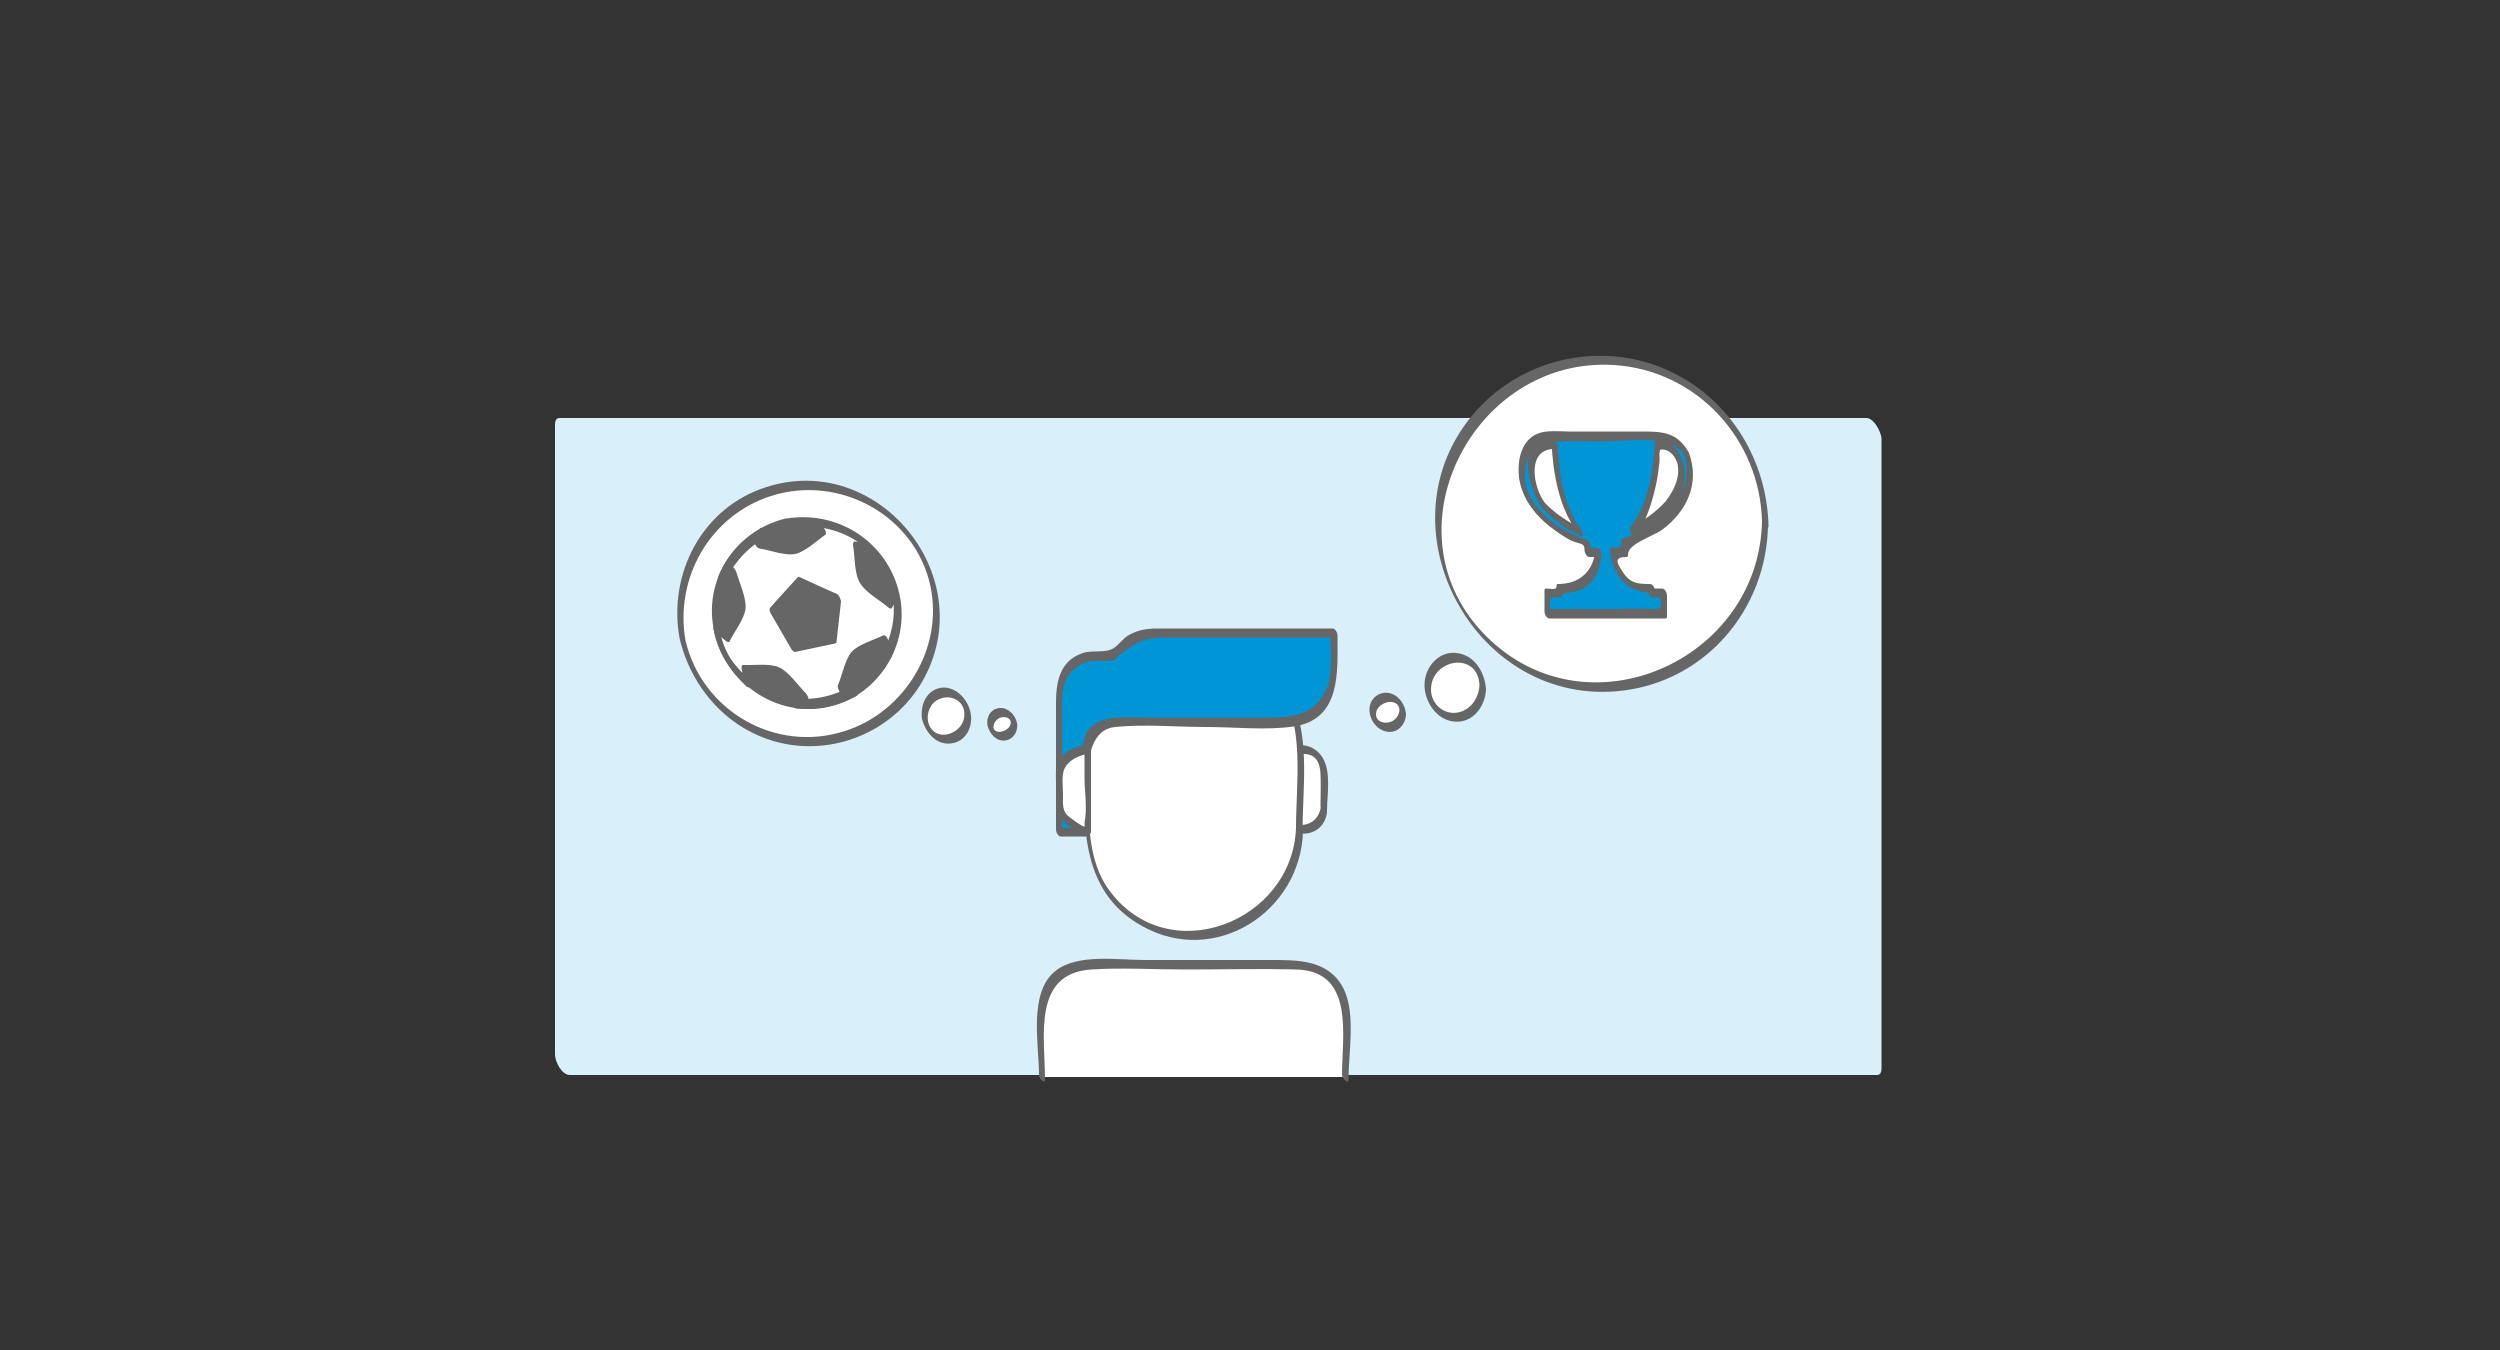 <?xml version="1.0" encoding="utf-8"?>
<!-- Generator: Adobe Illustrator 22.0.1, SVG Export Plug-In . SVG Version: 6.00 Build 0)  -->
<svg version="1.1" id="Layer_1" xmlns="http://www.w3.org/2000/svg" xmlns:xlink="http://www.w3.org/1999/xlink" x="0px" y="0px"
	 viewBox="0 0 500 270" style="enable-background:new 0 0 500 270;" xml:space="preserve">
<rect x="0" y="0" width="500" height="270" fill="#333333" stroke="none"/>
<style type="text/css">
	.st0{fill:#D9EFF9;}
	.st1{fill:#FFFFFF;}
	.st2{fill:#666666;}
	.st3{fill:#D9EFF9;stroke:#D9EFF9;stroke-width:3;stroke-miterlimit:10;}
	.st4{fill:#0096D5;}
</style>
<g>
	<rect x="113" y="86.3" class="st0" width="261.4" height="125.9"/>
	<g>
		<path class="st0" d="M373.3,83.6c-29.5,0-59,0-88.5,0c-46.9,0-93.9,0-140.8,0c-10.7,0-21.4,0-32.1,0c-0.8,0-0.9,0.8-0.9,1.4
			c0,36.7,0,73.4,0,110c0,5.3,0,10.6,0,15.9c0,1.4,1.3,4.1,3,4.1c29.5,0,59,0,88.5,0c46.9,0,93.9,0,140.8,0c10.7,0,21.4,0,32.1,0
			c0.8,0,0.9-0.8,0.9-1.4c0-36.7,0-73.4,0-110c0-5.3,0-10.6,0-15.9c0-1.9-3.9-6.1-3.9-2.7c0,36.7,0,73.4,0,110c0,5.3,0,10.6,0,15.9
			c0.3-0.5,0.6-0.9,0.9-1.4c-29.5,0-59,0-88.5,0c-46.9,0-93.9,0-140.8,0c-10.7,0-21.4,0-32.1,0c1,1.4,2,2.7,3,4.1
			c0-36.7,0-73.4,0-110c0-5.3,0-10.6,0-15.9c-0.3,0.5-0.6,0.9-0.9,1.4c29.5,0,59,0,88.5,0c46.9,0,93.9,0,140.8,0
			c10.7,0,21.4,0,32.1,0C377.6,89,375.3,83.6,373.3,83.6z"/>
	</g>
</g>
<g>
	<circle class="st1" cx="320.2" cy="104.8" r="32.8"/>
	<g>
		<path class="st2" d="M352.4,104.3c-0.6,27.8-34.9,43.1-55.1,23c-20.8-20.7-2.7-56,25.4-54.3C339.3,74,352,87.8,352.4,104.3
			c0,0.6,1.3,2,1.3,0.9c-0.3-13-7.5-25.1-19.4-30.8c-13.2-6.4-29.4-3.1-39.1,7.8c-20.1,22.6-0.4,59.7,29.5,55.9
			c16.7-2.1,28.6-16.4,28.9-33C353.7,104.6,352.4,103.2,352.4,104.3z"/>
	</g>
</g>
<g>
	<g>
		<g>
			<path class="st1" d="M264.8,161.7c0,2.3-1.9,4.2-4.2,4.2h-0.4c-2.3,0-4.2-1.9-4.2-4.2V154c0-2.3,1.9-4.2,4.2-4.2h0.4
				c2.3,0,4.2,1.9,4.2,4.2V161.7z"/>
			<g>
				<path class="st2" d="M264.2,161.1c-0.2,2.3-1.8,4-4.3,3.9c-2.4-0.1-3-1.9-3.2-3.8c-0.2-2.1-0.3-4.9,0-7c0.4-2.1,2.1-3.5,4.2-3.4
					c2.5,0.1,3.1,2,3.2,4c0.1,2.1,0,4.3,0,6.5c0,0.6,1.3,2,1.3,0.9c0-3.2,0.9-7.8-0.9-10.7c-2.6-4.1-8.7-2.9-9.1,2
					c-0.2,2.9-0.7,7.4,0.5,10.1c2.1,4.6,8.9,4.1,9.5-1.2C265.5,161.7,264.2,160.2,264.2,161.1z"/>
			</g>
		</g>
	</g>
	<g>
		<path class="st1" d="M208.3,215.4v-14.1c0-4.6,4.3-8.4,9.5-8.4h41.7c5.2,0,9.5,3.8,9.5,8.4v14.1H208.3z"/>
	</g>
	<g>
		<g>
			<path class="st1" d="M208.3,215.4v-14.1c0-4.6,4.3-8.4,9.5-8.4h41.7c5.2,0,9.5,3.8,9.5,8.4v14.1"/>
			<g>
				<path class="st2" d="M209,215.9c0-8.4-2.6-21.2,9.2-22c6.2-0.4,12.6,0,18.9,0c7.4,0,14.8-0.2,22.2,0c11.7,0.3,9.1,13.4,9.1,21.1
					c0,0.6,1.3,2,1.3,0.9c0-5.4,1.5-13.2-1-18.2c-3-5.8-9.1-5.7-14.7-5.7c-8.4,0-16.8,0-25.2,0c-5.2,0-13.2-1.3-17.6,2.1
					c-5.6,4.3-3.4,14.7-3.4,20.9C207.7,215.6,209,217,209,215.9L209,215.9z"/>
			</g>
		</g>
	</g>
	<g>
		<g>
			<path class="st1" d="M259.9,166c0,11.7-9.5,21.2-21.2,21.2l0,0c-11.7,0-21.2-9.5-21.2-21.2v-17c0-11.7,9.5-21.2,21.2-21.2l0,0
				c11.7,0,21.2,9.5,21.2,21.2V166z"/>
			<g>
				<path class="st2" d="M259.2,165.5c-0.6,18.9-25.6,28.7-37.4,12.5c-5.5-7.5-4-19.7-3.7-28.6c0.6-19,25.6-28.7,37.4-12.5
					C261.1,144.6,259.2,156.5,259.2,165.5c0,0.6,1.3,2,1.3,0.9c0-8.3,1.5-18.2-1.9-26c-5.3-12.1-20.5-17.5-31.9-10.2
					c-10.4,6.7-9.9,17.8-9.9,28.7c0,10.5,1.4,20.6,11.6,26.3c14.6,8.2,31.7-2.8,32.2-18.9C260.5,165.8,259.3,164.4,259.2,165.5z"/>
			</g>
		</g>
	</g>
	<g>
		<g>
			<path class="st4" d="M231.1,126.6c-3.4,0-6.5,1.8-8.2,4.4h-3.4c-4.2,0-7.6,3.4-7.6,7.6v27.7h5.4v-16.5c0-3,2.4-5.4,5.4-5.4h3.1
				H252h4.9c5.4,0,9.8-4.4,9.8-9.8v-8H231.1z"/>
			<g>
				<path class="st2" d="M230.7,125.7c-1.8,0.1-3.3,0.4-4.9,1.3c-1.3,0.7-2,2-3.2,2.7c-1.7,1-4.3,0.2-6.3,1
					c-4.4,1.6-5.1,5.8-5.1,9.9c0,8.4,0,16.9,0,25.3c0,0.5,0.4,1.4,1,1.4c1.8,0,3.6,0,5.4,0c0.3,0,0.3-0.3,0.3-0.5
					c0-5.6-2.7-20.6,5.1-21.4c5.9-0.6,12.3,0,18.3,0c5.6,0,11.9,0.7,17.4-0.1c9.6-1.4,8.8-11,8.8-18.2c0-0.5-0.4-1.4-1-1.4
					C254.5,125.7,242.6,125.7,230.7,125.7c-0.7,0,0,1.8,0.7,1.8c11.9,0,23.8,0,35.7,0c-0.3-0.5-0.7-0.9-1-1.4
					c0,3.9,0.8,9.1-1.3,12.7c-2.9,5.1-8.2,4.7-13.2,4.7c-7.4,0-14.8,0-22.2,0c-5.5,0-12.6-1.1-12.9,6.5c-0.2,4.2,0,8.5,0,12.7
					c0,0.6,0.2,1.7,0,2.3c-0.3,0.8-0.1,0.6,0.1,0.4c-0.9,0.6-4,0-5.2,0c0.3,0.5,0.7,0.9,1,1.4c0-7.4,0-14.8,0-22.2
					c0-4.2-0.7-9.1,3.6-11.6c2.5-1.5,4.4-0.4,6.8-1c1.1-0.3-0.4,0.1,1.3-1.2c2.5-1.8,3.9-3,7.1-3.2
					C232.2,127.5,231.4,125.7,230.7,125.7z"/>
			</g>
		</g>
	</g>
	<g>
		<g>
			<path class="st1" d="M217.4,149.9c-2.1,0.2-5.5,2-5.5,4.1v7.7c0,2.2,3.4,3.9,5.5,4.1V149.9z"/>
			<g>
				<path class="st2" d="M217.1,149c-2.4,0.4-5.4,1.7-5.8,4.4c-0.3,1.7,0,3.5,0,5.2c0,1.6-0.2,3.2,0.6,4.6c1.1,2.1,3.7,3.2,6,3.6
					c0.2,0,0.3-0.3,0.3-0.5c0-5.3,0-10.7,0-16c0-0.6-1.3-2-1.3-0.9c0,2,0,4.1,0,6.1c0,2.8,0.6,6.2,0,9c0,0.1,0.1,0.8,0,0.8
					c-0.3,0.2-3.4-2.1-3.6-2.4c-0.9-1.2-0.7-2.5-0.7-4c0-1.3-0.2-2.8,0-4.1c0.3-2.5,3-3.7,5.2-4.1
					C218.5,150.6,217.7,148.9,217.1,149z"/>
			</g>
		</g>
	</g>
</g>
<g>
	<ellipse class="st1" cx="291" cy="137.5" rx="5.5" ry="6"/>
	<g>
		<path class="st2" d="M295.9,137c-0.1,2.3-1.4,4.5-3.6,5.3c-3,1.1-6.1-1.2-6.1-4.4C286.2,131.8,295.5,130.1,295.9,137
			c0,0.6,1.4,2,1.3,0.9c-0.2-3.2-2-6.5-5.3-7.2c-3.9-0.9-7,2.6-7,6.3c0,3.1,2.1,6.5,5.2,7.2c4.1,0.9,6.9-2.6,7.1-6.3
			C297.2,137.3,295.9,135.9,295.9,137z"/>
	</g>
</g>
<g>
	<circle class="st1" cx="277.5" cy="142.5" r="3"/>
	<g>
		<path class="st2" d="M279.9,142c-0.1,1.1-0.8,2.1-1.9,2.4c-1.2,0.4-2.8-0.1-2.8-1.5C275.1,140.4,279.7,139.2,279.9,142
			c0,0.4,0.3,1,0.7,1.2c0.3,0.2,0.6,0.1,0.6-0.3c-0.1-1.9-1.4-3.9-3.4-4.3c-2.1-0.4-4,1.3-3.9,3.4c0,1.9,1.4,3.9,3.3,4.3
			c2.2,0.5,3.9-1.3,4-3.4C281.2,142.3,279.9,140.9,279.9,142z"/>
	</g>
</g>
<g>
	<circle class="st1" cx="161.6" cy="122.7" r="25.7"/>
	<g>
		<path class="st2" d="M135.9,127.6c2.4,10.2,9.9,18.6,20.3,21c11.4,2.6,23.4-2.9,28.8-13.3c10.7-20.5-9.5-45-31.7-37.9
			C140.4,101.5,133.6,114.7,135.9,127.6c0.1,0.7,1.5,1.8,1.2,0.5c-2.2-12.5,4.9-25,17.1-28.9c13.7-4.4,28.9,3.9,31.9,18.1
			c2.6,12.4-5.2,25.1-17.1,28.9c-13.9,4.5-28.6-4-31.9-18.1C137,127.4,135.6,126.3,135.9,127.6z"/>
	</g>
</g>
<g>
	<circle class="st1" cx="161.4" cy="122.5" r="18.2"/>
</g>
<g>
	<path class="st2" d="M157.6,104.6c-9.9,2.1-16.3,11.8-14.2,21.7c2.1,9.9,11.8,16.3,21.7,14.2c9.9-2.1,16.3-11.8,14.2-21.7
		C177.3,108.9,167.5,102.5,157.6,104.6 M178.4,116.1C178.4,116.1,178.4,116.1,178.4,116.1C178.4,116.1,178.4,116.1,178.4,116.1
		 M149.6,136.4c-3-2.5-5.2-6-6.1-10.2c0-0.2-0.1-0.3-0.1-0.5l1.9,1.8l3.2-6.3l-1.7-6.9l-2.4,1.4c1.6-4,4.6-7.3,8.4-9.4l-1.1,2.5
		l7,1.1l6-3.8l-2-1.8c4.4,0.3,8.4,2.2,11.5,5.2l-2.8-0.3l1.1,7l5.4,4.5l1.1-2.5c0,0.2,0.1,0.3,0.1,0.5c0.9,4.1,0.2,8.2-1.5,11.8
		l-0.5-2.6l-6.3,3.2l-2.6,6.6l2.6,0.3c-1.7,1.1-3.7,1.8-5.7,2.3c-2.1,0.4-4.2,0.5-6.2,0.2l2.2-1.3l-5-5l-7.1-0.5L149.6,136.4"/>
	<g>
		<path class="st2" d="M157.1,103.7c-10.6,2.6-17.1,13.3-13.9,24c2.8,9.4,12.5,15.8,22.3,13.7c10.6-2.2,17.1-13.4,14.1-23.7
			c-2.8-9.8-12.4-15.6-22.3-14c-0.8,0.1,0.1,1.9,0.7,1.8c10.2-1.7,20.5,4.7,21.1,15.7c0.4,8.8-5.8,16.6-14.4,18.4
			c-10.4,2.2-20.9-5.4-21-16.3c-0.1-8.8,6.2-15.7,14.4-17.8C158.7,105.3,157.9,103.5,157.1,103.7L157.1,103.7z"/>
		<path class="st2" d="M177.9,116.1C177.9,116.1,177.9,116.1,177.9,116.1c0.1,0.4,0.5,1,0.9,1c0.4,0,0.3-0.7,0.2-0.9c0,0,0,0,0,0
			c-0.1-0.3-0.5-0.9-0.9-0.9C177.6,115.2,177.8,115.9,177.9,116.1C177.9,116.1,177.9,116.1,177.9,116.1c0.1,0.4,0.5,1,0.9,1
			c0.4,0,0.3-0.7,0.2-0.9c0,0,0,0,0,0c-0.1-0.3-0.5-0.9-0.9-0.9C177.6,115.2,177.8,115.9,177.9,116.1L177.9,116.1z"/>
		<path class="st2" d="M149.7,135.8c-1.5-1.4-7-7.1-5.6-9.3c-0.5,0.8,0.2,0.9,1.1,1.7c0.1,0.1,0.6,0.4,0.7,0.1
			c0.9-1.9,3-4.5,3.2-6.6c0.2-2.1-1.2-5.1-1.8-7.2c-0.1-0.3-0.6-1.4-1.1-1.1c-0.8,0.5-1.6,0.9-2.4,1.4c0.4,0.6,0.7,1.1,1.1,1.7
			c1.8-4,4.5-7,8.3-9.3c-0.4-0.6-0.7-1.1-1.1-1.7c-0.4,0.8-0.8,1.7-1.1,2.5c-0.3,0.6,0.3,1.6,0.9,1.7c2,0.3,5.1,1.5,7.1,1.1
			c2-0.4,4.4-2.7,6-3.8c0.5-0.3-0.1-1.3-0.3-1.5c-0.7-0.6-1.4-1.2-2-1.8c0.1,0.5,0.1,1,0.2,1.6c4.3,0.5,7.8,2,11,4.9
			c-0.1-0.5-0.1-1-0.2-1.6c-0.9-0.1-1.8-0.2-2.8-0.3c-0.3,0-0.3,0.5-0.3,0.7c0.4,2.2,0.2,5.6,1.4,7.6c1.2,2,4.1,3.5,5.8,5
			c0.1,0.1,0.5,0.2,0.6,0c0.4-0.8,0.7-1.7,1.1-2.5c-0.4-0.3-0.8-0.7-1.2-1c1,4.1,0.3,8-1.3,11.7c0.4,0.3,0.8,0.7,1.2,1
			c-0.2-0.9-0.3-1.7-0.5-2.6c-0.1-0.4-0.6-1.4-1.1-1.1c-1.8,0.9-5,1.8-6.3,3.3c-1.3,1.5-1.9,4.8-2.7,6.6c-0.2,0.6,0.3,1.6,0.9,1.7
			c0.9,0.1,1.7,0.2,2.6,0.3c-0.3-0.6-0.6-1.2-0.8-1.8c-3.7,2.1-7.5,2.9-11.8,2.5c0.3,0.6,0.6,1.2,0.8,1.8c0.7-0.4,1.5-0.8,2.2-1.3
			c0.5-0.3-0.1-1.3-0.3-1.5c-1.5-1.5-3.4-4.3-5.3-5.2c-1.9-0.9-5.2-0.4-7.3-0.5c-0.3,0-0.3,0.5-0.3,0.7c0.2,0.9,0.4,1.7,0.5,2.6
			c0.2,0.7,1.5,1.7,1.2,0.5c-0.5-2.3-1.1-1.6,0.5-1.8c1.3-0.2,3.9-0.1,5.2,0.3c1.2,0.4,3.6,3.3,5.2,4.8c-0.1-0.5-0.2-1-0.3-1.5
			c-0.7,0.4-1.5,0.8-2.2,1.3c-0.6,0.4,0.3,1.7,0.8,1.8c4.4,0.4,8.2-0.4,12.1-2.5c0.7-0.4-0.3-1.7-0.8-1.8c-0.9-0.1-1.7-0.2-2.6-0.3
			c0.3,0.6,0.6,1.1,0.9,1.7c0.7-1.9,1.3-5,2.6-6.5c1.3-1.5,4.4-2.3,6.2-3.2c-0.4-0.4-0.7-0.7-1.1-1.1c0.2,0.9,0.3,1.7,0.5,2.6
			c0.1,0.2,0.9,1.7,1.2,1c1.8-4.1,2.5-8.4,1.4-12.8c-0.1-0.2-0.9-1.7-1.2-1c-0.9,2-0.2,2.3-1.5,1.6c-1-0.5-1.9-1.7-2.8-2.3
			c-0.3-0.2-1.8-1.9-1.3-0.9c0.6,1,0-1.3-0.1-1.6c-0.1-1.1-0.3-2.2-0.5-3.2c-0.4-2.1,0-1,2.2-0.7c0.7,0.1,0-1.4-0.2-1.6
			c-3.5-3.1-7.3-4.9-12-5.5c-0.7-0.1,0,1.4,0.2,1.6c0.7,0.6,1.4,1.2,2,1.8c-0.1-0.5-0.2-1-0.3-1.5c-1.7,1.1-4,3.3-5.9,3.7
			c-1.9,0.4-4.9-0.7-6.9-1c0.3,0.6,0.6,1.1,0.9,1.7c0.4-0.8,0.8-1.7,1.1-2.5c0.2-0.4-0.4-2-1.1-1.7c-3.9,2.3-6.7,5.3-8.5,9.5
			c-0.2,0.4,0.4,2,1.1,1.7c0.8-0.5,1.6-0.9,2.4-1.4c-0.4-0.4-0.7-0.7-1.1-1.1c0.5,2.1,1.8,5.6,1.5,6.9c-0.3,1.3-1.6,3.6-2.3,4.6
			c-0.1,0.2-0.7,1.1-0.3,1c0.2-0.1-1.1-1.2-1.5-1.5c-0.5-0.4-0.9-0.2-0.8,0.4c0.8,4.6,3.3,8.4,6.6,11.5
			C150.4,138,150.3,136.3,149.7,135.8L149.7,135.8z"/>
	</g>
</g>
<g>
	<polygon class="st2" points="167.5,119.7 166.7,127.9 158.6,129.5 154.6,122.4 160.1,116.4 	"/>
	<g>
		<path class="st2" d="M166.9,119.1c-0.1,1.4-0.3,2.7-0.4,4.1c-0.1,0.7-0.2,3.8-0.3,3.9c-0.1,0.1-3.1,0.6-3.8,0.7
			c-1.3,0.3-2.7,0.6-4,0.8c0.3,0.2,0.5,0.4,0.8,0.7c-1.4-2.4-2.7-4.7-4.1-7.1c0,0.3,0.1,0.7,0.1,1c0.9-1,1.8-2,2.8-3
			c0.5-0.5,2.4-2.9,2.6-3c0.2,0,2.8,1.4,3.5,1.7c1.2,0.6,2.5,1.1,3.7,1.7c0.8,0.4,0.2-1.5-0.4-1.8c-2.5-1.1-5-2.2-7.5-3.4
			c-0.2-0.1-0.3,0-0.4,0.1c-1.8,2-3.7,4-5.5,6.1c-0.2,0.2,0,0.8,0.1,1c1.4,2.4,2.7,4.7,4.1,7.1c0.1,0.2,0.5,0.7,0.8,0.7
			c2.7-0.6,5.3-1.1,8-1.7c0.1,0,0.3-0.1,0.3-0.3c0.3-2.7,0.6-5.4,0.9-8.1C168.2,119.7,167,118.2,166.9,119.1z"/>
	</g>
</g>
<g>
	
		<ellipse transform="matrix(0.98 -0.201 0.201 0.98 -24.937 41)" class="st1" cx="189.2" cy="143.2" rx="4.3" ry="4.7"/>
	<g>
		<path class="st2" d="M184.4,143.8c0.7,2.6,2.7,5.2,5.7,4.9c3.1-0.3,4.6-3.4,4-6.2c-0.5-2.5-2.7-5-5.4-5
			C185.3,137.7,184,141,184.4,143.8c0.1,0.7,1.4,1.8,1.2,0.5c-0.3-1.8,0.5-3.8,2.3-4.5c2-0.9,4.5,0.1,4.9,2.3c0.9,4.5-6,7.1-7.2,2.2
			C185.5,143.6,184.1,142.6,184.4,143.8z"/>
	</g>
</g>
<g>
	<circle class="st1" cx="200.4" cy="144.9" r="2.4"/>
	<g>
		<path class="st2" d="M197.5,145.1c0.4,1.6,1.7,3.2,3.5,3c1.7-0.2,2.7-1.9,2.4-3.5c-0.3-1.5-1.7-3.1-3.4-3
			C198.1,141.7,197.2,143.5,197.5,145.1c0.1,0.7,1.4,1.8,1.2,0.5c-0.1-0.8,0.5-1.7,1.2-2c0.6-0.3,1.9-0.3,2.2,0.6
			c0.5,1.7-2.9,3.1-3.4,1.4c-0.1-0.4-0.4-1-0.8-1.1C197.5,144.4,197.4,144.8,197.5,145.1z"/>
	</g>
</g>
<g>
	<g>
		<path class="st4" d="M337.2,90.6c-1-2.2-2.9-3.5-5.1-3.5c-0.1,0-0.2,0-0.4,0c0,0-0.1,0-0.1,0c-0.1,0-0.2,0-0.3,0c0,0-0.1,0-0.1,0
			c-0.1,0-0.2,0-0.4,0h0l0,0h-9.6h-9.7c-0.5,0-0.9-0.1-1.3-0.1c-2.3,0-4.2,1.2-5.1,3.5c-1.6,3.5-0.6,8.3,2.3,11.6
			c2.8,3.2,7,5.6,10.1,6.5v1.8h2.2c0,3.2-2.1,6-5,7.2h-2.7v0.9h-2.4v4.1h11.6h11.6v-4.1h-2.4v-0.9h-2.7l0,0
			c-0.9-0.4-1.8-0.9-2.5-1.6l0,0c-0.1,0-0.1-0.1-0.2-0.2l0,0c0,0-0.1-0.1-0.2-0.2l0,0c-0.6-0.6-1.1-1.3-1.4-2.1l0,0
			c0-0.1-0.1-0.2-0.1-0.3l0,0c0-0.1-0.1-0.2-0.1-0.3l0,0c0-0.1,0-0.2-0.1-0.3l0,0c-0.2-0.7-0.4-1.5-0.4-2.3h2.2l0,0v-1.8
			c0.2,0,0.4-0.1,0.6-0.2h0c0.2,0,0.4-0.1,0.6-0.2c0,0,0,0,0.1,0c0.2,0,0.4-0.1,0.5-0.2c0,0,0.1,0,0.1,0c0.2-0.1,0.3-0.1,0.5-0.2
			c0,0,0.1,0,0.2-0.1c0.1-0.1,0.3-0.1,0.5-0.2c0,0,0.1,0,0.2-0.1c0.1-0.1,0.3-0.1,0.5-0.2c0.1,0,0.1-0.1,0.2-0.1
			c0.1-0.1,0.3-0.2,0.5-0.2c0.1,0,0.2-0.1,0.3-0.1c0.1-0.1,0.3-0.2,0.4-0.2c0.1,0,0.2-0.1,0.3-0.2c0.1-0.1,0.3-0.2,0.4-0.2
			c0.1,0,0.2-0.1,0.3-0.2c0.1-0.1,0.2-0.2,0.4-0.2c0.1-0.1,0.2-0.1,0.3-0.2c0.1-0.1,0.2-0.2,0.3-0.3c0.1-0.1,0.2-0.2,0.3-0.3
			c0.1-0.1,0.2-0.2,0.3-0.2c0.1-0.1,0.2-0.2,0.3-0.3c0.1-0.1,0.2-0.2,0.3-0.2c0.1-0.1,0.2-0.2,0.4-0.3c0.1-0.1,0.2-0.1,0.3-0.2
			c0.1-0.1,0.3-0.2,0.4-0.4c0,0,0.1-0.1,0.2-0.2c0.2-0.2,0.4-0.4,0.6-0.6C337.9,98.9,338.8,94.2,337.2,90.6z M308.7,101.1
			c-2.8-3.1-3.1-7.3-2-9.8c0.4-0.9,1.4-2.5,3.6-2.5c0.2,0,0.5,0,0.7,0c0.2,7.4,2.2,13.8,5,17.4C313.5,105.2,310.8,103.4,308.7,101.1
			z M333.6,101.1c-0.1,0.2-0.3,0.4-0.5,0.5c0,0-0.1,0.1-0.1,0.1c-0.1,0.1-0.2,0.2-0.4,0.4c0,0-0.1,0.1-0.1,0.1
			c-0.1,0.1-0.3,0.3-0.5,0.4c0,0,0,0-0.1,0.1c-0.2,0.1-0.4,0.3-0.5,0.5c0,0-0.1,0.1-0.2,0.1c-0.1,0.1-0.2,0.2-0.4,0.3
			c0,0-0.1,0.1-0.2,0.1c-0.1,0.1-0.2,0.2-0.4,0.3c0,0-0.1,0.1-0.2,0.1c-0.2,0.1-0.3,0.2-0.5,0.4c-0.1,0-0.1,0.1-0.2,0.1
			c-0.1,0-0.2,0.1-0.3,0.2c-0.1,0-0.2,0.1-0.3,0.2c-0.1,0-0.2,0.1-0.3,0.2c-0.1,0-0.2,0.1-0.3,0.1c-0.1,0.1-0.3,0.2-0.5,0.2
			c-0.1,0-0.2,0.1-0.3,0.2c0,0-0.1,0.1-0.2,0.1c-0.1,0-0.2,0.1-0.3,0.1c0,0-0.1,0-0.2,0.1c-0.1,0-0.2,0.1-0.3,0.1l0,0
			c0.3-0.3,0.5-0.7,0.7-1.1l0,0c0.1-0.1,0.1-0.2,0.2-0.4l0,0c0.2-0.4,0.5-0.8,0.7-1.2l0,0c0.1-0.1,0.1-0.3,0.2-0.4l0,0
			c0.2-0.5,0.4-0.9,0.6-1.4l0,0c0-0.1,0.1-0.3,0.2-0.5c0,0,0,0,0,0c0.2-0.7,0.5-1.4,0.7-2.1c0,0,0,0,0,0c0.2-0.7,0.4-1.5,0.6-2.3
			l0,0c0.2-0.8,0.3-1.6,0.5-2.5l0,0c0.1-0.8,0.2-1.7,0.3-2.6l0,0c0-0.2,0-0.5,0-0.6l0,0c0-0.7,0.1-1.3,0.1-2l0,0c0.1,0,0.2,0,0.3,0
			c0.1,0,0.2,0,0.3,0c2.1,0,3.1,1.5,3.6,2.5C336.8,93.8,336.5,97.9,333.6,101.1z"/>
	</g>
	<g>
		<path class="st2" d="M337.7,90.4c-2.3-4-5.3-4.1-9.3-4.1c-4.9,0-9.8,0-14.7,0c-2.5,0-5.4-0.5-7.5,1.2c-2.3,1.9-2.7,5.3-2.4,8
			c0.5,3.6,2.5,6.6,5.2,9c1.5,1.3,3.1,2.4,4.8,3.4c2,1.1,3.1,0.4,3.1,2.1c0,0.5,0.4,1.4,1,1.4c0.7,0,1.5,0,2.2,0
			c-0.3-0.5-0.7-1-1-1.5c-0.4,4.4-3.2,6.9-7.5,6.9c-0.3,0-0.3,0.3-0.3,0.5c0,0.8-1.4,0.4-2.1,0.4c-0.3,0-0.3,0.3-0.3,0.5
			c0,1.4,0,2.7,0,4.1c0,0.5,0.4,1.4,1,1.4c7.7,0,15.5,0,23.2,0c0.3,0,0.3-0.3,0.3-0.5c0-1.4,0-2.7,0-4.1c0-0.5-0.4-1.4-1-1.4
			c-0.8,0-1.6,0-2.4,0c0.3,0.5,0.7,0.9,1,1.4c0-0.3,0-0.6,0-0.9c0-0.5-0.4-1.4-1-1.4c-2.4,0-4-0.1-5.5-2.5c-1.2-1.8-1.7-2.9,0.8-2.9
			c0.3,0,0.3-0.3,0.3-0.5c0-2.2,5-3.6,6.9-5c4.9-3.7,7.5-9.2,5.3-15.3c-0.3-0.9-1.5-1.3-1.1,0c3,8.5-5.2,14.8-12.3,17.2
			c-0.1,0-0.2,0.3-0.2,0.4c0,1.7-0.2,1.3-1.9,1.3c-0.2,0-0.3,0.3-0.3,0.5c0.4,5.1,3.5,8.6,8.6,8.6c-0.3-0.5-0.7-0.9-1-1.4
			c0,0.3,0,0.6,0,0.9c0,0.5,0.4,1.4,1,1.4c0.8,0,1.6,0,2.4,0c-0.3-0.5-0.7-0.9-1-1.4c0,2.7,1,3.8-1.5,3.7c-2.9-0.2-5.9,0-8.9,0
			c-4.2,0-8.3,0-12.5,0c0.3,0.5,0.7,0.9,1,1.4c0-0.7-0.3-2.7,0-3.3c0.4-0.7,0.8-0.4,2.1-0.4c0.3,0,0.3-0.3,0.3-0.5
			c0-0.4,2.9-0.6,3.8-1.1c2.6-1.3,3.7-4.1,4-6.8c0.1-0.5-0.3-1.5-1-1.5c-0.7,0-1.5,0-2.2,0c0.3,0.5,0.7,0.9,1,1.4c0-0.6,0-1.2,0-1.8
			c0-0.5-0.4-1.2-0.8-1.3c-4.8-1.6-9.4-4.6-11.6-9.3c-1.1-2.4-1-6.2,0.7-8.3c1.6-2,3.3-1.9,5.5-2c3-0.1,6,0,9,0c4,0,13.4-1.7,16,2.8
			C337.4,91.9,338.3,91.4,337.7,90.4z"/>
		<path class="st2" d="M309,100.6c-2.4-3-3.9-11.2,2.3-10.8c-0.3-0.5-0.7-0.9-1-1.4c0.3,6.4,1.5,13.1,5.3,18.3
			c0-0.4,0.1-0.9,0.1-1.3c-2.6-1.3-4.9-2.9-6.9-5c-0.9-0.9-0.8,0.8-0.3,1.3c2.2,2.3,4.7,4.1,7.6,5.5c0.8,0.4,0.3-1.1,0.1-1.3
			c-3.4-4.7-4.4-10.8-4.6-16.5c0-0.5-0.4-1.3-1-1.4c-7.6-0.5-5,10-2.2,13.5C309.2,102.6,309.6,101.4,309,100.6z"/>
		<path class="st2" d="M333.1,100.3c-2,2.2-4.4,3.9-7.1,5.1c0.4,0.6,0.7,1.1,1.1,1.7c2.1-2.8,3.2-6.2,4-9.7c0.4-1.7,0.6-3.3,0.8-5
			c0.1-0.7-0.2-1.9,0.2-2.5c1.5-0.1,2.7,0.8,3.4,2.8c0.2,1.1,0.2,2.1-0.1,3.2C335,97.5,334.1,99,333.1,100.3
			c-0.4,0.5,0.7,2.2,1.2,1.6c2.3-2.8,3.5-6.6,2.1-10.1c-0.9-2.2-2.7-4-5.2-3.7c-0.3,0-0.3,0.2-0.3,0.5c-0.2,5.8-1.3,12.2-4.8,16.9
			c-0.4,0.5,0.4,1.9,1.1,1.7c2.8-1.2,5.2-3,7.3-5.3C334.6,101.4,333.6,99.7,333.1,100.3z"/>
	</g>
</g>
</svg>
